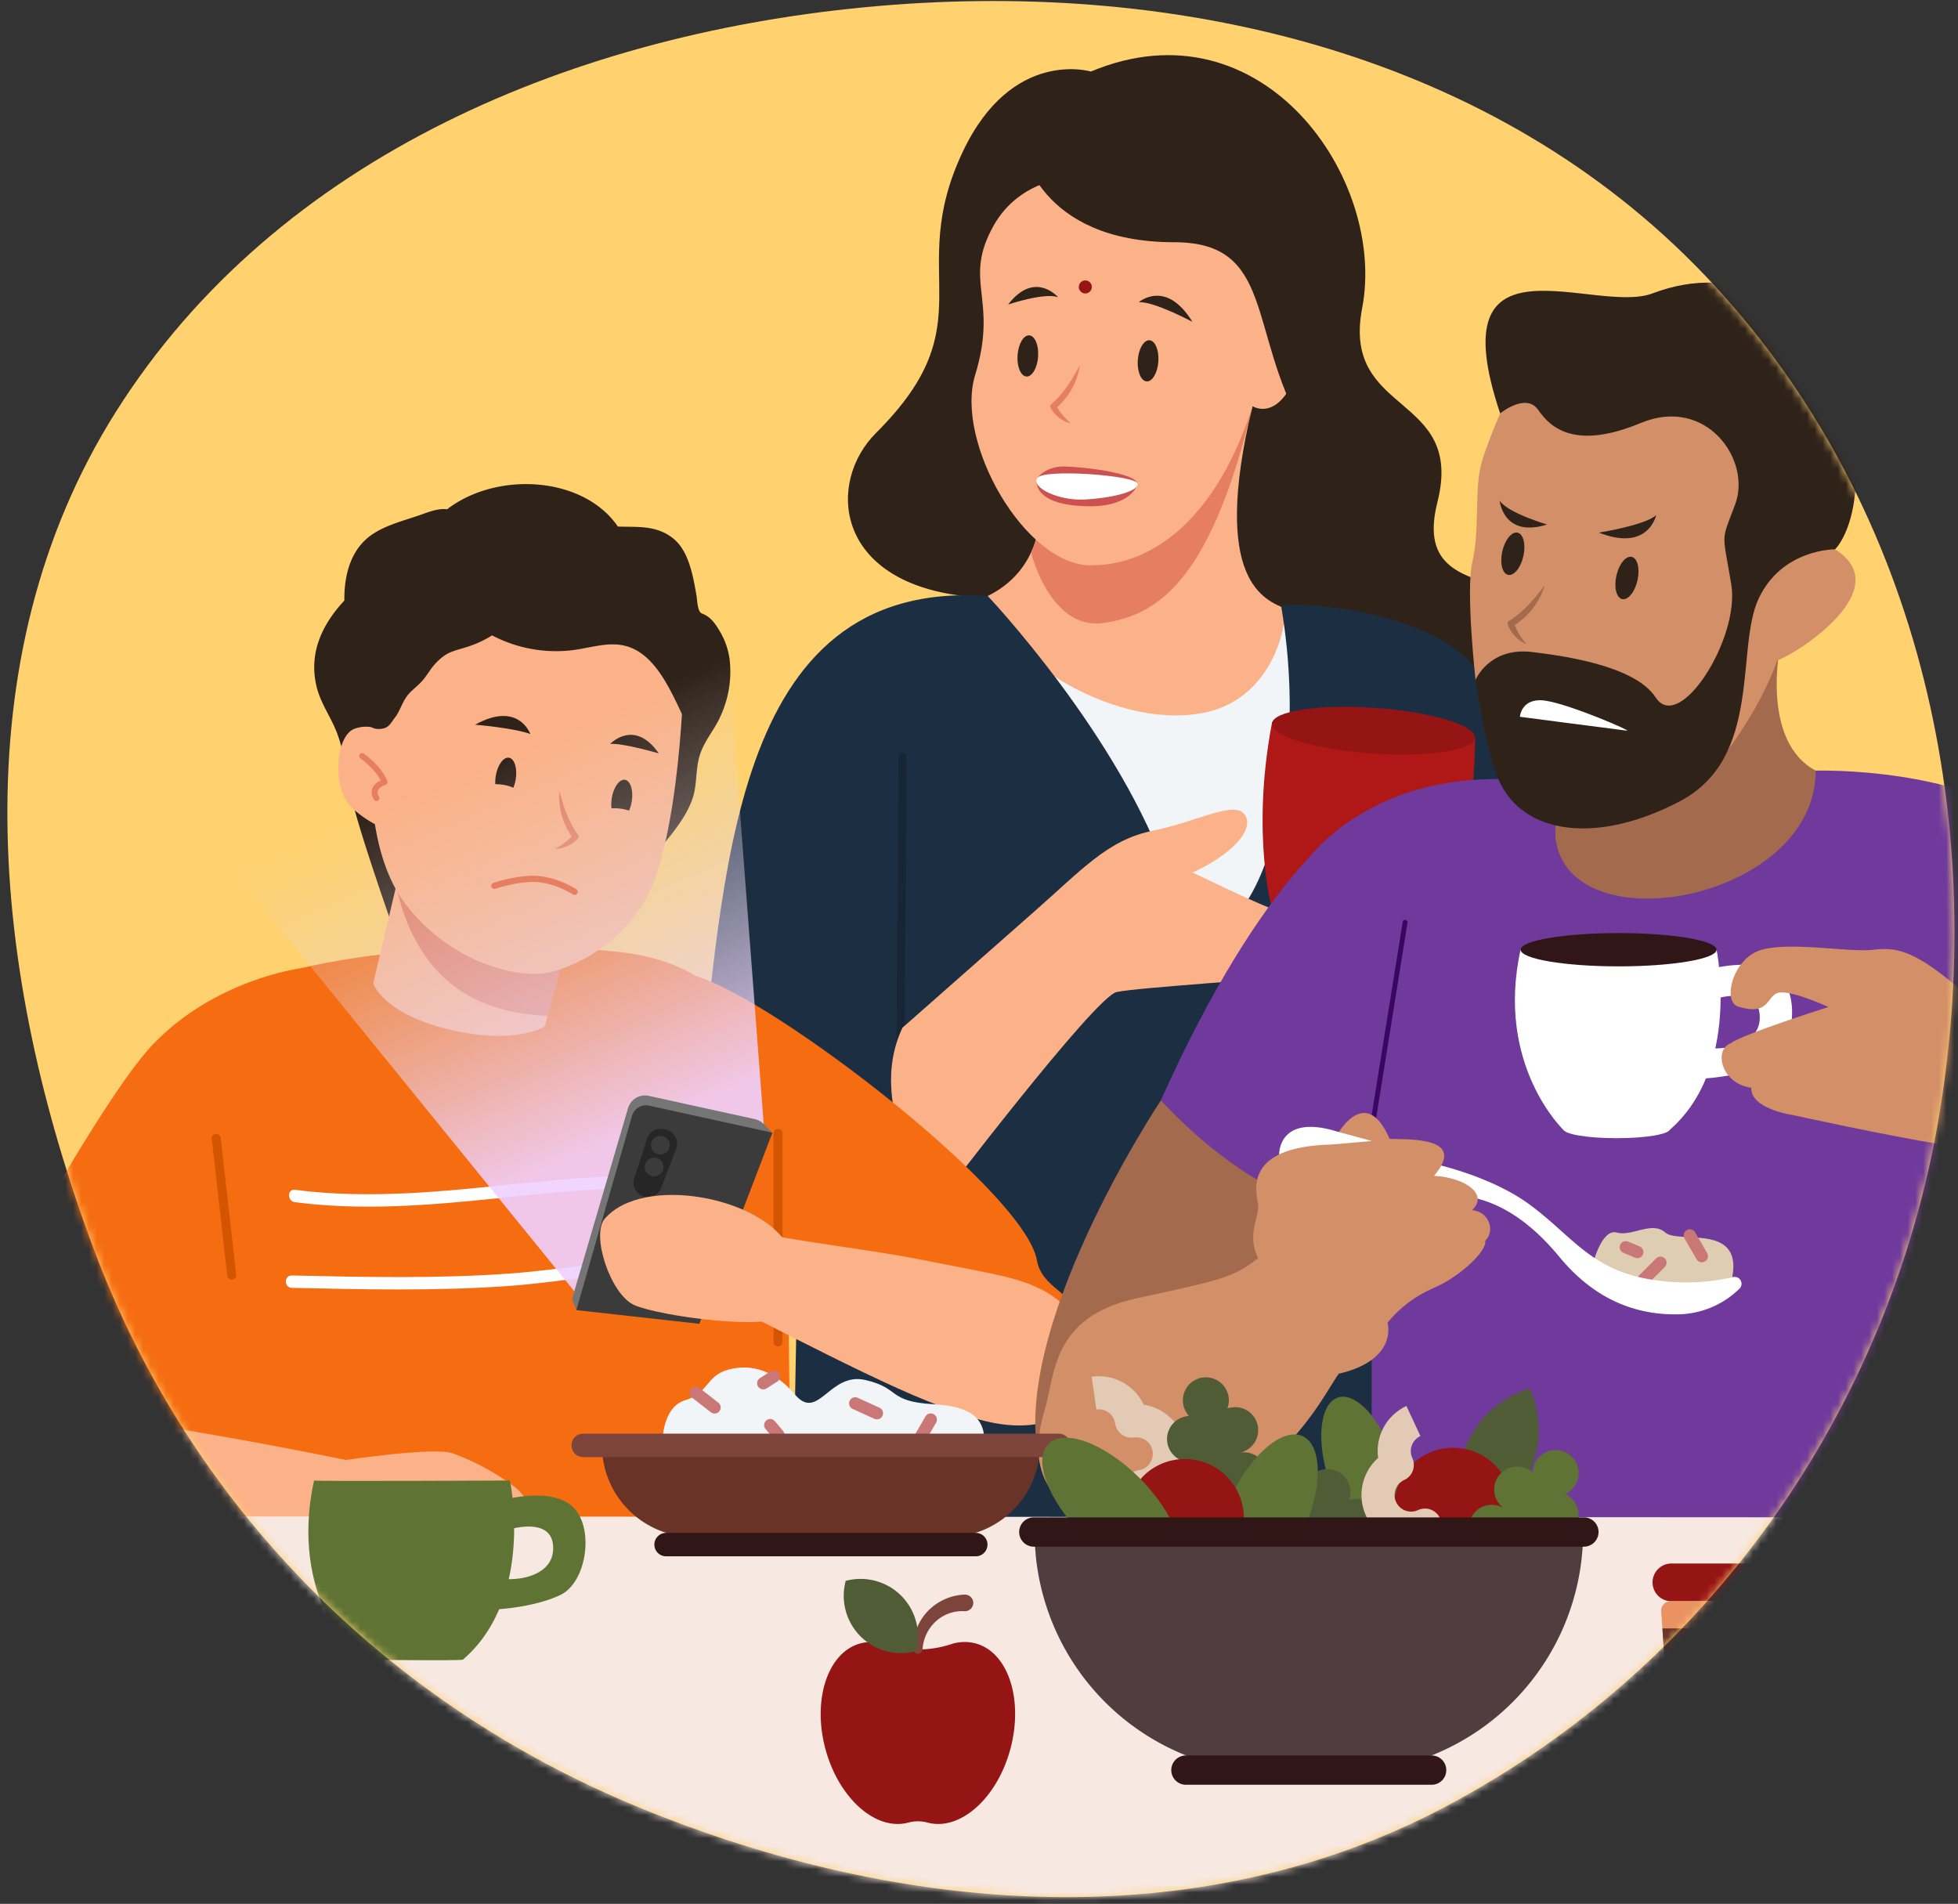 <svg xmlns="http://www.w3.org/2000/svg" xmlns:xlink="http://www.w3.org/1999/xlink" width="253" height="246" fill="none" xmlns:v="https://vecta.io/nano"><rect width="100%" height="100%" fill="#333333" stroke="none"/><style><![CDATA[.B{fill:#fcb288}.C{fill:#fff}.D{fill:#2f2219}.E{fill:#e67e61}.F{fill:#951414}.G{fill:#5f7334}.H{fill:#f66d11}.I{fill:#a36a4d}.J{fill:#d38f68}.K{fill:#301617}.L{fill:#ca7877}]]></style><path d="M220.3 35.578c27.337 28.643 36.816 69.68 30.24 108.693-6.375 37.823-29.662 71.04-63.574 89.071-32.301 17.174-70.514 14.124-104.354.215-32.714-13.447-58.059-38.995-70.461-72.071-13.341-35.58-17.453-76.148 2.833-108.292C35.866 20.105 74.546 4.117 113.579.768c39.23-3.366 79.562 6.353 106.721 34.81z" fill="#ffd16f"/><mask id="A" maskUnits="userSpaceOnUse" x="0" y="0" width="253" height="246" mask-type="alpha"><path d="M220.3 35.578c27.337 28.643 36.816 69.68 30.24 108.693-6.375 37.823-29.662 71.04-63.574 89.071-32.301 17.174-70.514 14.124-104.354.215-32.714-13.447-58.059-38.995-70.461-72.071-13.341-35.58-17.453-76.148 2.833-108.292C35.866 20.105 74.546 4.117 113.579.768c39.23-3.366 79.562 6.353 106.721 34.81z" fill="#fd6f00"/></mask><g mask="url(#A)"><g clip-path="url(#C)"><path d="M140.958 9.245s-10.197-3.088-16.554 10.36c-7.593 16.019 3.229 21.967-11.209 36.336-6.328 6.303-5.46 19.11 11.31 21.07 17.953 2.097 41.627 67.039 41.627 67.039 1.934 5.221 51.653-19.888 45.339-52.619-4.288-22.231-30.012-9.557-25.738-26.548 3.573-14.138-12.42-11.075-9.726-25.058 3.211-16.666-12.877-39.858-35.049-30.58z" class="D"/><path d="M122.828 89.287l4.806-12.276 30.681 6.136 7.806-4.296 9.037 9.033-5.16 63.137-17.255 8.237-29.915-69.971z" fill="#f1f5f7"/><path d="M134.363 66.315s.329 7.232-6.744 10.696c.658 7.073 15.946 17.403 27.843 15.104 7.676-1.483 10.486-8.852 10.645-13.458-2.632-1.154-9.709-3.457-4.278-26.158-.962-3.457-27.466 13.816-27.466 13.816z" class="B"/><path d="M161.843 52.498c-.987-3.457-27.481 13.816-27.481 13.816a12.05 12.05 0 0 1-1.132 5.062s2.434 10.07 9.333 9.116 13.856-5.294 19.28-27.994z" class="E"/><path d="M138.656 22.884s-6.835.127-10.27 6.274c-4.068 7.272.673 9.315-2.386 19.305-2.643 8.642 6.429 24.588 14.959 24.588s16.452-6.747 20.896-20.564c0 0 3.638 2.372 6.086-5.395 2.14-6.769-5.594-32.93-29.285-24.209z" class="B"/><path d="M134.001 61.798s1.085-1.598 3.616-1.522 9.04.799 9.402 2.245c0 0-.723 2.893-6.147 2.893s-7.232-1.808-6.871-3.616z" fill="#cd5151"/><path d="M140.053 64.547c-3.16.145-6.733-1.446-6.053-2.748s13.017-.362 13.017.723-3.804 1.884-6.964 2.025z" class="C"/><path d="M132.1 19.005s1.945 12.294 19.652 12.294c12.905 0 9.492 11.415 16.528 23.865s4.209-16.503 4.209-16.503l-8.779-21.059-31.61 1.403z" class="D"/><path d="M127.633 77.011s17.14 18.08 23.41 36.52 19.526-5.764 14.492-35.28c4.622-.593 21.45 1.396 25.858 9.217s14.236 36.488 18.441 47.115c0 0 11.025 20.05 3.207 29.875s-22.057-2.607-22.057-2.607l4.209 48.117-93.03 1.204.803-43.106s-16.442 1.808-12.833-25.864 3.732-67.567 37.5-65.191z" fill="#1c2f42"/><path d="M116.282 145.261c-.069 0-.137-.013-.2-.04a.52.52 0 0 1-.17-.115c-.049-.049-.087-.107-.113-.171s-.038-.133-.037-.202l.361-46.949a.53.53 0 0 1 .04-.2c.027-.063.065-.121.114-.169a.53.53 0 0 1 .17-.113c.064-.026.132-.039.201-.039a.52.52 0 0 1 .199.041c.064.027.121.066.169.115a.53.53 0 0 1 .149.372l-.362 46.948a.53.53 0 0 1-.521.521z" fill="#172636"/><path d="M187.071 154.099c-.139 0-.272-.055-.371-.154s-.153-.231-.153-.37V116.11c0-.139.055-.272.153-.37s.232-.154.371-.154a.52.52 0 0 1 .371.154c.098.098.153.231.153.37v37.465c0 .069-.013.137-.039.2a.52.52 0 0 1-.114.17c-.049.049-.107.088-.17.114s-.132.04-.201.04z" fill="#d45500"/><path d="M206.431 136.605c2.105 5.786 6.216 17.241 0 24.661-7.083 8.45-15.837-9.572-15.638-17.216s-1.204-19.79-4.01-21.84c-1.808.76-4.665-.043-3.533-2.046s0-12.432 0-12.432 6.147-7.261 10.15-6.816a6.42 6.42 0 0 1 3.135 1.143c.926.651 1.663 1.535 2.137 2.563 0 0 3.348 1.045 2.947 3.913 2.809 2.003.264 4.661.264 4.661s1.139 4.162-1.667 7.77c.202 3.609 4.01 9.557 6.215 15.639z" class="B"/><path d="M164.375 117.44s-2.773-9.611 0-24.143c-.036-.203 26.223 2.036 26.223 2.036s.206 19.504-7.413 26.877c-2.806.159-14.894 0-14.894 0l-3.916-4.77z" fill="#b01818"/><path d="M116.609 132.794l16.633-14.659c6.621-5.793 9.832-9.601 15.744-10.805s10.728-4.082 11.932-1.941-2.411 5.351-6.819 7.354c2.209 1.002 11.119 5.511 14.181 5.963s9.08 2.459 9.08 2.459 4.61-1.316 5.814 1.045-12.63 3.164-15.837 3.768-20.249 1.602-23.059 2.205-23.258 27.481-23.258 27.481-9.437-12.243-4.411-22.87z" class="B"/><path d="M190.587 95.333c-.116 1.627-6.079 2.531-13.321 2.025s-13.018-2.238-12.909-3.865 6.078-2.531 13.321-2.025 13.021 2.238 12.909 3.865z" class="F"/><path d="M154.076 41.582s-5.062-2.694-6.931-2.531c0 0 3.489-3.066 6.931 2.531zm-23.814-2.231s4.7-1.594 6.458-.947c0 0-3.02-3.536-6.458.947z" class="D"/><use xlink:href="#D" class="D"/><path d="M134.137 46.084c.102-1.468-.41-2.7-1.143-2.751s-1.41 1.098-1.512 2.566.409 2.7 1.142 2.751 1.411-1.098 1.513-2.566z" class="D"/><path d="M139.523 47.201c-.322 2.205-1.452 4.212-3.172 5.63l.109-.477c.106.214.227.421.361.618a7.95 7.95 0 0 0 .962 1.186l.579.557c-.271-.061-.533-.154-.781-.278-.775-.382-1.415-.989-1.837-1.743-.041-.08-.053-.172-.033-.26a.38.38 0 0 1 .141-.221c1.591-1.378 2.676-3.153 3.674-5.012h-.003z" class="E"/><path d="M102.218 197.034l-88.409 2.495c.362 0 1.746-9.268 1.858-9.857l4.281-22.495 4.603-23.796c.817-4.155 2.77-15.581 14.102-18.228 9.799-2.282 19.953-2.838 30.012-2.621 5.648.119 12.269-.073 17.628 1.865 9.04 3.255 14.489 12.114 16.474 21.02 1.146 5.138-.965 12.171-.965 17.436l.416 34.181z" class="H"/><path d="M40.898 88.691c.514 2.17 1.877 3.978 2.651 6.031.937 2.488 1.266 5.258 1.775 7.858.796 4.078 5.268 16.745 5.268 16.745s-1.204.705 1.313 1.269c2.929.654 7.185-1.515 9.788-2.531 7.955-3.142 15.216-7.709 22.929-11.332.253 0 .383.101.311-.134a.78.78 0 0 0 .206.34c-.687.994-1.446 1.956-2.249 2.986-.665.843.6 1.931 1.265 1.085 1.837-2.328 4.26-4.838 5.279-7.676.759-2.108.311-4.115 1.19-6.314.629-1.58 1.808-2.932 2.481-4.495 1.051-2.277 1.457-4.798 1.175-7.29a9.43 9.43 0 0 0-1.132-3.421c-.604-1.052-1.258-2.115-2.433-2.531-.622-.224-.611-1.783-.723-2.35-.166-.944-.329-1.895-.564-2.828-.434-1.707-1.106-3.518-2.556-4.621-2.169-1.656-4.585-1.352-7.037-1.446-4.386-6.429-15.321-7.163-21.8-2.43l-.253.199c-1.273-.159-2.506.409-3.873.868-1.927.647-3.996 1.186-5.713 2.314-2.867 1.877-3.739 5.29-3.699 8.606-2.795 3.008-4.65 6.697-3.598 11.097z" class="D"/><path d="M48.229 127.048s1.157 4.017 10.255 6.078c8.284 1.877 11.907-.499 11.907-.499l1.363-5.163.752-2.821-20.285-14.55-1.7 7.232-2.292 9.723z" class="B"/><path d="M51.197 114.381c.145.506 1.609 10.515 10.125 14.677 3.869 1.895 7.279 2.05 9.437 2.216l1.685-6.277s-9.423-1.587-11.509-2.697c-2.007-1.078-9.253-7.594-9.738-7.919z" class="E"/><path d="M88.441 83.408s-21.695-5.279-27.658-5.218-10.888 5.832-12.225 13.983-.676 18.571 3.692 24.436c5.923 7.955 14.854 9.861 18.644 9.058s11.307-4.585 13.954-12.714c3.612-11.086 3.594-29.545 3.594-29.545z" class="B"/><path d="M50.296 95.011s-2.021-1.768-4.495-.843-2.925 7.645-.405 10.125a13.63 13.63 0 0 0 5.749 3.272l-.85-12.554z" class="B"/><path d="M72.584 154.301c2.227-4.795 15.961-28.45 15.961-28.45 8.168.672 43.832 27.748 45.437 36.994.64 3.677 4.958 4.187 4.426 6.838-.51 2.531-8.472-7.033-12.066 11.26-1.544-.073-1.291-12.504-2.915-12.2-2.813.527-5.579 1.363-8.439 1.63-2.936.275-5.673-.322-8.534-.871-2.787-.539-5.608 4.01-8.435 3.757-5.554-2.17-10.164-5.146-12.272-6.87-4.006-3.295-15.386-7.29-13.162-12.088z" class="H"/><path d="M49.421 94.15c.871-.141 1.153-.85 1.62-1.446.694-.893.947-2.133 1.83-3.102.485-.528 1.128-1.012 1.624-1.558.701-.767 1.041-1.529 1.808-2.35 1.342-1.407 2.057-1.497 3.822-2.032a14.15 14.15 0 0 0 3.46-1.566 17.74 17.74 0 0 0 10.294 1.924c3.356-.412 6.212-1.786 9.289.636 2.278 1.808 3.714 5.008 4.91 7.528.438.922 1.945.387 1.504-.546l-.416-.871a.91.91 0 0 0 .072-.362c-.029-2.965 1.114-6.928-1.732-8.606-3.732-2.206-7.836-3.204-12.117-3.403-8.237-.362-16.745-4.187-23.142 2.922-1.179 1.349-8.176 13.701-2.828 12.833z" class="D"/><path d="M38.668 125.146s-10.949 1.446-18.94 9.838-27.777 46.161-28.175 46.96 32.97 7.793 36.969 6.596 13.491-46.063 13.14-47.007-2.994-16.387-2.994-16.387z" class="H"/><path d="M100.535 173.975a.58.58 0 0 0 .412-.17c.109-.11.17-.258.17-.412v-26.96a.58.58 0 1 0-1.164 0v26.96a.58.58 0 0 0 .582.582zm-70.596-8.645h.065a.58.58 0 0 0 .496-.42c.021-.074.027-.151.018-.228l-2.003-17.667a.58.58 0 0 0-.069-.216.59.59 0 0 0-.146-.174.57.57 0 0 0-.202-.104c-.074-.021-.15-.028-.226-.019s-.15.032-.217.069a.58.58 0 0 0-.174.147.59.59 0 0 0-.104.204.58.58 0 0 0-.018.227l2.003 17.667a.58.58 0 0 0 .578.514z" fill="#d45500"/><path d="M44.688 197.265v-8.624s-39.826-8.248-47.271-6.255c-8.223 2.198-8.96 13.133-2.271 16.763 5.214 2.828 49.542-1.884 49.542-1.884z" class="B"/><path d="M44.688 188.641s11.495-1.707 13.798-.857c2.87 1.043 5.569 2.505 8.009 4.339 4.061 3.153 1.7 9.109-3.5 8.523-1.873-.21-21.905-3.421-21.905-3.421l3.598-8.584z" class="B"/><path d="M38.115 153.737c9.644 1.251 19.24.199 28.855-.785 4.701-.477 9.401-.929 14.102-1.016 3.862-.072 7.915-.238 11.499 1.374.937.42.123 1.808-.806 1.378-4.223-1.895-9.861-1.258-14.406-1.013-4.469.239-8.92.724-13.379 1.186-8.631.886-17.244 1.599-25.886.474-.998-.13-.998-1.732.022-1.598zm-.405 11.068c9.34.21 18.705.423 28.038-.242 4.223-.3 8.396-.933 12.598-1.414 4.672-.535 9.235-.188 13.892.326 1.009.112 1.023 1.714 0 1.602-4.415-.489-8.761-.865-13.198-.413s-8.834 1.179-13.292 1.497c-9.333.666-18.698.452-28.038.243-1.031-.022-1.034-1.62 0-1.599z" class="C"/><path d="M48.636 103.505a.37.37 0 0 0 .203-.051.36.36 0 0 0 .114-.096c.031-.04.053-.085.065-.134s.014-.099.006-.149-.027-.096-.054-.138c-.084-.113-.14-.243-.163-.381s-.015-.28.026-.414c.163-.409.756-.655.969-.724.051-.014.098-.039.14-.073s.075-.075.099-.122a.36.36 0 0 0 0-.307c-.77-1.971-2.947-3.475-3.037-3.537-.04-.03-.086-.052-.135-.063a.36.36 0 0 0-.286.053.36.36 0 0 0-.166.242.36.36 0 0 0 .053.286.36.36 0 0 0 .107.103c.018 0 1.808 1.255 2.607 2.842-.466.193-.845.551-1.063 1.006a1.61 1.61 0 0 0 .188 1.446.38.38 0 0 0 .136.149.39.39 0 0 0 .193.061z" class="E"/><path d="M61.383 93.641s4.943.401 7.138 1.2c0 0-1.504-4.314-7.138-1.2zm23.745 3.709s-4.643-1.363-6.288-1.226c0 0 3.128-3.33 6.288 1.226zm-18.488 3.344c.229-1.426-.164-2.675-.878-2.789s-1.478.948-1.707 2.373.164 2.674.878 2.789 1.478-.948 1.707-2.373zm14.992 2.855c.229-1.425-.164-2.674-.877-2.789s-1.478.948-1.707 2.374.164 2.674.878 2.789 1.478-.948 1.707-2.374z" class="D"/><path d="M64.018 105.345c1.999 0 3.62-.9 3.62-2.01s-1.621-2.011-3.62-2.011-3.62.9-3.62 2.011 1.621 2.01 3.62 2.01zm19.993 2.276c.309-1.066-.996-2.382-2.916-2.939s-3.727-.143-4.036.923.997 2.382 2.916 2.939 3.727.144 4.036-.923z" class="B"/><path d="M72.293 102.243c-.18 2.179.452 4.348 1.775 6.089v-.481a5.14 5.14 0 0 1-.481.51c-.363.345-.759.653-1.182.919l-.676.405a3.22 3.22 0 0 0 .806-.094 4.17 4.17 0 0 0 2.144-1.259.36.36 0 0 0 .091-.24c0-.089-.033-.174-.091-.241-1.211-1.67-1.855-3.615-2.394-5.608h.007z" class="E"/><path d="M99.325 159.548c5.37 1.052 13.578 2.021 19.29 3.138l8.798 1.725c4.892.995 10.005 2.351 12.175 7.402 2.1 4.896-.217 11.311-5.786 12.211-4.74.767-9.741-1.298-14.051-3.027-9.333-3.738-26.906-13.357-27.185-13.017l6.758-8.432z" class="B"/><path d="M92.25 60.63l6.5 85.5-23.5 22-54-66.5 71-41z" fill="url(#B)" fill-opacity=".9"/><path d="M99.805 146.36l-1.135-1.135a2.32 2.32 0 0 0-1.128-.619l-13.704-3.008a2.29 2.29 0 0 0-1.677.278c-.503.304-.869.79-1.024 1.356l-7.232 24.646.557 1.403 25.344-22.921z" fill="#757575"/><path d="M74.473 169.281l7.174-25.047a1.9 1.9 0 0 1 .848-1.136 1.91 1.91 0 0 1 1.398-.235l15.91 3.497-9.441 24.689-15.888-1.768z" fill="#3b3b3b"/><path d="M83.613 147.134l-1.663 5.12a1.85 1.85 0 0 0 .205 1.574 1.84 1.84 0 0 0 1.35.834 1.85 1.85 0 0 0 1.931-1.178l1.931-5.063a1.85 1.85 0 0 0 .115-.788c-.019-.267-.097-.528-.227-.763s-.31-.439-.526-.597-.465-.268-.729-.321l-.267-.051c-.443-.09-.903-.014-1.294.213a1.85 1.85 0 0 0-.825 1.02z" fill="#262626"/><path d="M84.524 151.991a1.21 1.21 0 0 0 1.208-1.208 1.21 1.21 0 0 0-1.208-1.208 1.21 1.21 0 0 0-1.208 1.208 1.21 1.21 0 0 0 1.208 1.208zm.807-2.814a1.21 1.21 0 0 0 1.208-1.208 1.21 1.21 0 0 0-1.208-1.207 1.21 1.21 0 0 0-1.208 1.207 1.21 1.21 0 0 0 1.208 1.208z" fill="#3b3b3b"/><path d="M101.917 161.113c2.17 4.072 1.219 6.198-.361 8.613s-16.547.301-19.62-1.106-5.583-9.062-3.797-11.141c4.943-5.745 20.311-2.838 23.778 3.634z" class="B"/><path d="M74.248 115.639a.41.41 0 0 1-.228-.072c-1.288-.802-2.726-1.33-4.227-1.551-2.394-.322-5.764.813-5.785.824a.41.41 0 0 1-.155.021.4.4 0 0 1-.151-.04.39.39 0 0 1-.125-.095c-.035-.04-.062-.086-.079-.135-.035-.101-.028-.211.019-.307s.13-.169.23-.203c.145-.051 3.58-1.208 6.147-.861 1.627.232 3.186.807 4.574 1.685.087.061.146.153.166.257s-.002.212-.061.3a.41.41 0 0 1-.141.128c-.057.031-.12.048-.184.049z" class="E"/><path d="M149.997 142.184s-20.3 30.439-15.49 47.513c10.93-2.253 33.74-21.941 33.74-21.941l4.747-14.887-18.314-12.844-4.683 2.159z" class="I"/><path d="M234.611 99.574s19.674-.618 29.621 8.208 23.601 36.955 23.601 36.955l-26.613 13.852.651 54.546-84.634-1.949v-48.381s-22.292-39.59-5.988-54.217c6.176-5.543 14.826-8.859 26.942-7.694 3.66-.47 36.42-1.32 36.42-1.32z" fill="#6f3a9c"/><path d="M177.266 146.216h-.05c-.041-.007-.08-.021-.116-.043s-.065-.05-.09-.084-.041-.071-.051-.112a.34.34 0 0 1-.004-.123l4.292-26.736a.32.32 0 0 1 .128-.204c.068-.048.152-.068.234-.056.041.007.08.021.115.043s.066.05.09.084.042.072.051.112a.3.3 0 0 1 .004.123l-4.292 26.736c-.013.073-.051.139-.108.187s-.128.073-.203.073z" fill="#380762"/><path d="M230.032 83.4s-2.596 12.355 4.578 16.174c0 16.875-32.131 22.708-33.628 8.598-.148-4.7 1.497-13.74 1.497-13.74l13.18-8.939 12.327-6.017 2.046 3.923z" class="I"/><path d="M174.272 106.202s-11.069 6.451-24.274 35.982c2.401 2.531 13.046 13.979 27.054 15.393 1.157-5.789-2.78-51.375-2.78-51.375z" fill="#6f3a9c"/><path d="M195.543 49.603s-2.921 6.23-4.028 9.915-.227 8.591-1.28 13.162c-.853 3.714.423 15.14.423 15.14l4.763 6.809 27.842 2.274s4.155-5.333 6.389-11.571c2.578-.889 15.621-9.275 7.442-14.355.054-6.368-3.978-23.142-3.978-23.142l-17.804-5.514-16.879 1.417-2.89 5.865z" class="J"/><path d="M193.841 53.417s3.341-2.744 4.925-.441 4.758 5.2 13.241 1.678 14.345 4.798 12.2 10.519c-1.887 5.033-1.652 3.359-.502 10.341s-6.715 19.316-9.763 14.612c-2.726-4.194-12.254-5.424-15.935-5.872-5.54-.698-7.337 3.565-7.337 3.565s1.179 8.678 2.918 12.804c3.077 7.297 12.826 8.523 23.503 2.893s7.127-19.711 10.147-26.165 9.875-6.371 9.875-6.371 2.144-1.996 2.639-7.705.64-7.673-2.726-15.726-12.547-13.802-23.485-9.644c-7.536 2.864-27.832-8.722-19.7 15.512z" class="D"/><path d="M230.061 126.256c-2.657-2.803-9.014-1.056-9.014-1.056l-.21 3.854c.378-.052.758-.081 1.139-.086 0 0 4.947-1.425 5.374 1.934s-2.922 4.487-5.287 4.549a2.39 2.39 0 0 1-1.558-.362l-.235 4.256s4.736-.246 8.067-1.851 4.379-8.44 1.724-11.238z" class="C"/><path d="M287.832 144.737l11.632 19.92c3.754 6.743 7.756 23.941 1.013 27.314s-19.389 4.047-31.697-16.861c-7.529-13.83-10.956-26.139-17.87-27.231s-19.389-3.829-19.389-3.829-5.395-.803-5.225-3.5c-3.876-.507-4.888-4.889-2.697-5.732 1.519-1.182 12.656-4.7 12.656-4.7s-4.047-1.895-6.071-1.895-1.179 3.113-5.395 1.895c-2.358-.362-1.009-6.343 2.867-7.406s11.296.391 14.5 0 5.901.192 13.653 7.406l18.21 16.821 13.813-2.202z" class="J"/><path d="M221.803 122.713s3.193 15.349-6.147 23.359l-13.513.058s-8.971-8.382-5.666-23.417c.21.123 25.326 0 25.326 0z" class="C"/><path d="M221.802 122.712c0 1.19-5.667 2.152-12.656 2.152s-12.656-.962-12.656-2.152 5.666-2.148 12.656-2.148 12.656.962 12.656 2.148z" class="K"/><path d="M208.89 147.066c3.791 0 6.863-.521 6.863-1.164s-3.072-1.165-6.863-1.165-6.863.522-6.863 1.165 3.073 1.164 6.863 1.164z" class="C"/><path d="M205.77 163.471s1.157-4.766 3.138-4.213 4.542-1.544 6.274 0 10.486-1.424 8.504 6.419c-3.384 1.815-8.504 7.065-17.916-2.206z" fill="#dfcdb2"/><path d="M211.826 164.765l2.17-2.169c.147-.148.348-.231.556-.231s.41.083.557.231.231.348.231.556-.083.409-.231.557l-2.169 2.17a.79.79 0 0 1-1.114 0 .79.79 0 0 1 0-1.114z" class="L"/><path d="M165.285 149.17s-.152-5.424 7.709-2.893c1.255.959 1.013 3.837 1.013 3.837l-8.722-.944zm18.807.936s8.045 1.483 13.567 5.544 7.911 8.475 15.841 9.705c3.461.567 7 .451 10.417-.34a.89.89 0 0 1 1.003.436c.094.174.128.375.096.57a.89.89 0 0 1-.274.509c-2.168 2.12-5.082 3.304-8.114 3.298-7.232.072-12.009-3.638-15.129-7.417s-7.615-7.741-13.593-7.98-6.219-4.202-3.814-4.325z" class="C"/><path d="M134.991 182.162c1.352-4.469.842-12.005 11.885-14.406s12.526-2.694 15.686-5.189c-1.519-3.095.203-5.337 0-6.917s-2.119-7.478 9.524-7.77c1.201-2.575 4.618-7.315 7.471-.724 2.614.091 10.056-.271 5.735 4.773 4.082.239 7.083 2.398 4.921 4.441 2.043.119 3.124 2.553 1.681 3.977.362 1.063-3.001 4.545-6.722 6.107-2.288.988-4.306 2.511-5.883 4.441 0 0 1.447 4.802-6.295 6.602-2.108 2.763-8.881 18.181-28.638 18.369-8.91.083-11.723-5.901-9.365-13.704z" class="J"/><path d="M172.995 146.271l4.271 1.157-5.175.452-1.952-.742 2.856-.867z" class="C"/><path d="M211.24 162.494l-1.493-.622a.79.79 0 0 1-.25-.179c-.07-.076-.125-.165-.161-.262a.79.79 0 0 1-.048-.304c.004-.104.029-.206.072-.3s.104-.179.179-.25.165-.126.263-.162a.79.79 0 0 1 .304-.048c.104.004.205.029.299.073l1.494.622a.79.79 0 0 1 .409.443.78.78 0 0 1-.023.602.79.79 0 0 1-.442.409c-.196.072-.413.065-.603-.022zm7.8-3.261l1.547 2.676c.053.09.087.19.101.293a.79.79 0 0 1-.02.31c-.027.101-.073.195-.137.278s-.142.152-.233.204a.81.81 0 0 1-.293.101c-.103.014-.208.007-.309-.02s-.196-.074-.278-.137a.8.8 0 0 1-.205-.233l-1.544-2.676c-.053-.09-.087-.19-.101-.293a.79.79 0 0 1 .157-.588c.063-.083.143-.152.234-.204a.8.8 0 0 1 .292-.1c.103-.014.208-.007.309.02a.79.79 0 0 1 .277.137c.082.063.151.142.203.232z" class="L"/><path d="M206.605 68.821s5.934-.94 7.395-2.256c0 0-.994 4.777-7.395 2.256zm-6.708-1.052s-5.015-1.465-6.122-3.066c0-.011.47 4.856 6.122 3.066zm11.687 7.219c.34-1.506.005-2.864-.746-3.034s-1.637.914-1.977 2.42-.005 2.864.747 3.034 1.636-.914 1.976-2.419zm-14.744-3.129c.34-1.506.005-2.864-.747-3.034s-1.636.914-1.976 2.419-.005 2.864.747 3.034 1.636-.914 1.976-2.42z" class="D"/><path d="M199.616 75.611c-.686 2.233-2.175 4.132-4.18 5.33l.188-.477c.073.239.163.472.271.698a8.39 8.39 0 0 0 .806 1.381l.514.669c-.272-.104-.53-.243-.767-.412-.741-.519-1.307-1.25-1.623-2.097a.4.4 0 0 1 .188-.481c1.866-1.175 3.254-2.842 4.603-4.61z" class="I"/><path d="M196.391 92.618s.166-2.603 3.42-2.065 11.079 3.931 10.421 3.858-13.841-1.794-13.841-1.794z" class="C"/><path d="M177.393 332.092c192.438-3.847 235.269-108.452 251.197-135.875.061-.105-574.854-.362-574.854-.362 7.214 16.728 72.058 141.27 323.657 136.237z" fill="#f7e8e1"/><path d="M85.607 186.186s0-4.4 2.925-5.261 2.745-3.059 5.305-3.869 5.854-.463 8.87 3.12 4.459-2.932 9.091-1.869 2.798 2.781 8.833 3.135 7.771 2.607 5.764 8.881-41.793 9.025-40.787-4.137z" fill="#f1f5f7"/><path d="M110.826 180.61l2.813 1.28c.19.088.338.246.411.442a.79.79 0 0 1-.02.603c-.088.19-.247.338-.442.411a.79.79 0 0 1-.603-.02l-2.813-1.28c-.19-.088-.338-.247-.411-.442a.79.79 0 0 1 1.065-.994zm-18.976 1.87l-2.441-1.899a.78.78 0 0 1-.201-.232.79.79 0 0 1-.097-.292c-.013-.103-.005-.207.022-.307a.78.78 0 0 1 .371-.476c.09-.051.189-.084.292-.097s.207-.005.307.022a.81.81 0 0 1 .275.138l2.437 1.899a.78.78 0 0 1 .201.233c.051.09.084.189.097.292a.79.79 0 0 1-.022.306.78.78 0 0 1-.37.476.79.79 0 0 1-.597.075.8.8 0 0 1-.274-.138zm26.184 3.225l1.544-2.676c.051-.091.121-.17.203-.234s.178-.111.279-.138.206-.033.309-.019a.78.78 0 0 1 .293.102.79.79 0 0 1 .235.203.81.81 0 0 1 .137.279c.027.101.033.206.019.309a.79.79 0 0 1-.101.294l-1.548 2.675c-.051.091-.12.171-.203.235a.77.77 0 0 1-.278.138c-.101.027-.207.034-.311.019a.79.79 0 0 1-.293-.102.8.8 0 0 1-.233-.205c-.063-.083-.11-.177-.136-.278a.79.79 0 0 1-.019-.31c.015-.103.05-.202.103-.292zm-19.808-7.659l1.37-.867a.79.79 0 0 1 .292-.105c.103-.015.208-.009.309.018s.196.072.279.135a.79.79 0 0 1 .204.234.78.78 0 0 1 .103.292.79.79 0 0 1-.019.31c-.026.101-.073.195-.136.278a.8.8 0 0 1-.233.204l-1.367.868a.78.78 0 0 1-.292.102c-.103.014-.208.008-.309-.018a.78.78 0 0 1-.278-.135.79.79 0 0 1-.206-.231.78.78 0 0 1-.104-.292.79.79 0 0 1 .017-.31.78.78 0 0 1 .136-.278.79.79 0 0 1 .233-.205zm1.916 5.609l1.045 1.237c.065.081.112.174.14.274s.036.204.024.307-.045.202-.096.292-.12.169-.201.233a.79.79 0 0 1-.581.162c-.208-.025-.397-.131-.526-.296l-1.041-1.236c-.064-.082-.112-.175-.14-.275s-.036-.204-.024-.307.045-.202.096-.292a.79.79 0 0 1 .201-.233c.081-.064.174-.111.273-.139a.81.81 0 0 1 .306-.023.79.79 0 0 1 .291.096c.09.051.169.119.232.2z" class="L"/><path d="M122.525 198.596H89.62a11.84 11.84 0 0 1-11.838-11.838h56.582a11.84 11.84 0 0 1-11.838 11.838z" fill="#693327"/><path d="M136.793 188.269H75.355a1.51 1.51 0 0 1-1.511-1.511 1.51 1.51 0 0 1 1.511-1.512h61.438a1.51 1.51 0 0 1 1.069.443c.283.283.443.668.443 1.069s-.16.785-.443 1.068a1.51 1.51 0 0 1-1.069.443z" fill="#7c443b"/><path d="M126.085 201.091H86.064a1.51 1.51 0 0 1-1.511-1.511c0-.402.159-.786.442-1.07a1.51 1.51 0 0 1 1.069-.446h40.021a1.51 1.51 0 0 1 1.069.446c.283.284.443.668.443 1.07s-.16.785-.443 1.068a1.51 1.51 0 0 1-1.069.443z" class="K"/><path d="M178.931 199.084c2.321-.759 2.848-5.518 1.176-10.63s-4.909-8.64-7.23-7.88-2.848 5.518-1.176 10.629 4.908 8.64 7.23 7.881z" class="G"/><path d="M144.125 199.052l-.611-4.238a2.15 2.15 0 0 0 .786-.278c.241-.144.452-.334.619-.559a2.13 2.13 0 0 0 .359-.753c.069-.272.084-.555.043-.833-.08-.56.065-1.13.404-1.585a2.14 2.14 0 0 1 1.404-.837 2.15 2.15 0 0 0 .787-.279 2.13 2.13 0 0 0 .619-.558c.168-.225.29-.481.359-.753s.084-.555.043-.833-.135-.545-.278-.786-.333-.452-.558-.62-.481-.29-.753-.359-.556-.083-.833-.043a2.14 2.14 0 0 1-2.423-1.808c-.04-.278-.135-.545-.278-.786a2.15 2.15 0 0 0-.559-.62 2.12 2.12 0 0 0-.753-.358c-.272-.069-.555-.084-.833-.044l-.614-4.234c1.361-.198 2.749.047 3.961.698a6.42 6.42 0 0 1 2.768 2.918c.833.127 1.633.417 2.354.854a6.39 6.39 0 0 1 1.849 1.69 6.41 6.41 0 0 1 1.17 4.771 6.41 6.41 0 0 1-3.616 4.838 6.42 6.42 0 0 1-5.416 5.395z" fill="#e3cab5"/><path d="M189.606 186.428c-.762 1.679-1.157 3.502-1.157 5.346s.395 3.667 1.157 5.346c1.768-.528 3.402-1.428 4.792-2.64a12.96 12.96 0 0 0 3.272-4.385c.766-1.678 1.158-3.502 1.158-5.347a12.92 12.92 0 0 0-1.158-5.346 12.94 12.94 0 0 0-4.793 2.64c-1.39 1.212-2.506 2.708-3.271 4.386zm-29.432 1.281a2.98 2.98 0 0 0 2.343-3.49c-.152-.772-.605-1.453-1.258-1.892s-1.455-.602-2.228-.451c-.144.019-.286.047-.427.084a2.97 2.97 0 1 0-5.579-2.047c-.187.511-.23 1.063-.124 1.597a2.97 2.97 0 0 0 .721 1.429c-.143.019-.284.047-.423.084a2.97 2.97 0 0 0-2.347 3.485c.152.774.605 1.456 1.259 1.896s1.456.602 2.23.451a2.99 2.99 0 0 0-1.073.439c-.325.216-.604.494-.822.818a2.95 2.95 0 0 0-.446 1.07c-.077.382-.078.776-.002 1.159a2.99 2.99 0 0 0 .439 1.073c.216.325.494.604.818.822a2.95 2.95 0 0 0 1.07.446c.382.077.776.078 1.159.002l1.746 1.175 1.143 5.829 2.914-.571-1.142-5.833 1.171-1.743a2.97 2.97 0 0 0 1.073-.44c.326-.216.605-.494.823-.818a2.98 2.98 0 0 0 .446-1.071 2.96 2.96 0 0 0 .001-1.16c-.074-.383-.224-.747-.44-1.072s-.493-.604-.817-.822a2.96 2.96 0 0 0-1.069-.446c-.383-.077-.777-.078-1.159-.003zm15.699 11.856c.773-.152 1.453-.605 1.893-1.259a2.97 2.97 0 0 0 .01-3.3 2.98 2.98 0 0 0-.818-.823 2.99 2.99 0 0 0-1.071-.446 2.98 2.98 0 0 0-1.16-.001 3.55 3.55 0 0 0-.423.083 2.98 2.98 0 0 0-.091-2.274 2.97 2.97 0 0 0-.684-.937c-.287-.264-.623-.47-.99-.604a2.98 2.98 0 0 0-2.274.094 2.97 2.97 0 0 0-.937.684 2.99 2.99 0 0 0-.604.99 2.98 2.98 0 0 0-.124 1.595c.105.533.354 1.027.721 1.428l-.427.083a2.98 2.98 0 0 0-1.893 1.261c-.439.654-.601 1.455-.45 2.229s.605 1.454 1.26 1.894a2.97 2.97 0 0 0 2.23.449 2.96 2.96 0 0 0-1.073.44c-.326.216-.605.494-.823.818a2.99 2.99 0 0 0-.446 1.071 2.98 2.98 0 0 0-.002 1.16c.153.773.605 1.454 1.259 1.893a2.97 2.97 0 0 0 2.227.45l1.747 1.172 1.142 5.832 2.915-.571-1.143-5.832 1.172-1.743a2.98 2.98 0 0 0 1.073-.441c.325-.216.604-.494.822-.818s.369-.688.446-1.071a2.98 2.98 0 0 0-1.255-3.055c-.654-.44-1.456-.602-2.229-.451z" fill="#505c36"/><path d="M195.192 196.448a7.63 7.63 0 0 0-5.673-9.178c-4.101-.968-8.211 1.572-9.179 5.673a7.63 7.63 0 0 0 5.673 9.178c4.101.968 8.211-1.572 9.179-5.673z" class="F"/><path d="M199.362 198.216c.325.215.689.365 1.072.439a2.97 2.97 0 0 0 1.158-.004c.382-.078.745-.23 1.069-.448s.6-.497.816-.822a2.97 2.97 0 0 0 .44-1.073 2.96 2.96 0 0 0-.004-1.16c-.078-.382-.23-.746-.448-1.069s-.498-.601-.824-.817a3.75 3.75 0 0 0-.361-.238 2.97 2.97 0 0 0 1.421-3.956 2.98 2.98 0 0 0-3.956-1.421 2.98 2.98 0 0 0-1.703 2.571 3.77 3.77 0 0 0-.362-.239 2.97 2.97 0 0 0-2.232-.435c-.772.157-1.451.614-1.886 1.27s-.592 1.46-.435 2.233a2.97 2.97 0 0 0 1.27 1.886 2.97 2.97 0 0 0-1.073-.44 2.96 2.96 0 0 0-1.16.005c-.383.078-.746.23-1.07.449s-.6.499-.815.825-.365.689-.44 1.072a2.97 2.97 0 0 0 .005 1.158c.077.382.229.745.447 1.069s.498.6.823.816l.419 2.061-3.283 4.954 2.477 1.641 3.283-4.954 2.061-.419c.325.216.689.365 1.072.44s.777.074 1.159-.004.745-.23 1.069-.448a2.97 2.97 0 0 0 .815-.823c.436-.656.594-1.458.44-2.23s-.609-1.452-1.264-1.889z" class="G"/><path d="M181.73 181.67l1.808 3.887c-.514.238-.914.671-1.11 1.203a2.14 2.14 0 0 0 .062 1.636c.237.515.259 1.104.063 1.636s-.597.964-1.112 1.202a2.14 2.14 0 0 0-1.049 2.835c.118.255.284.485.49.676s.448.34.712.437a2.15 2.15 0 0 0 .825.131c.281-.011.557-.078.812-.196.515-.236 1.104-.258 1.636-.061a2.14 2.14 0 0 1 1.202 1.11c.118.256.284.485.49.676s.448.34.712.437a2.13 2.13 0 0 0 1.637-.064l1.786 3.887c-1.251.575-2.653.733-4 .45a6.42 6.42 0 0 1-3.481-2.023 6.43 6.43 0 0 1-2.501-.149 6.41 6.41 0 0 1-2.253-1.096c-.672-.51-1.237-1.147-1.662-1.875a6.43 6.43 0 0 1-.816-2.369 6.41 6.41 0 0 1 .339-3.093c.365-.988.968-1.87 1.755-2.57a6.41 6.41 0 0 1 3.655-6.707z" fill="#e3cab5"/><path d="M168.293 198.146c2.628-5.753 2.641-11.384.029-12.577s-6.86 2.503-9.488 8.256-2.64 11.383-.028 12.577 6.86-2.504 9.487-8.256z" class="G"/><path d="M158.577 201.455a7.63 7.63 0 0 0-10.789-10.789 7.63 7.63 0 0 0 10.789 10.789z" class="F"/><path d="M151.672 202.759c2.031-2.03.052-7.302-4.42-11.774s-9.744-6.451-11.774-4.421-.052 7.303 4.42 11.775 9.744 6.451 11.774 4.42z" class="G"/><path d="M133.686 197.952h70.871a31.08 31.08 0 0 1-31.078 31.079h-8.715a31.08 31.08 0 0 1-31.078-31.079z" fill="#4f3d3f"/><path d="M204.657 199.847h-71.074a1.9 1.9 0 0 1-1.338-.556c-.354-.355-.554-.836-.554-1.338s.2-.983.554-1.338a1.89 1.89 0 0 1 1.338-.553h71.074a1.9 1.9 0 0 1 .725.142c.23.095.438.234.614.41s.316.384.411.614a1.88 1.88 0 0 1 .145.725c0 .502-.2.984-.555 1.339s-.838.555-1.34.555zm-19.672 30.764H153.24c-.248.001-.495-.048-.724-.143a1.89 1.89 0 0 1-.615-.41c-.176-.175-.316-.384-.411-.614a1.89 1.89 0 0 1-.144-.724c-.001-.249.048-.496.143-.726a1.89 1.89 0 0 1 1.026-1.026c.23-.095.476-.143.725-.143h31.745c.502 0 .984.2 1.339.555a1.89 1.89 0 0 1 .555 1.34c-.001.502-.201.983-.556 1.337s-.837.554-1.338.554z" class="K"/><path d="M74.151 194.839c-2.661-2.799-9.014-1.056-9.014-1.056l-.21 3.858a8.51 8.51 0 0 1 1.139-.086s4.947-1.447 5.373 1.934-2.925 4.487-5.286 4.545a2.39 2.39 0 0 1-1.559-.361l-.235 4.256s4.733-.246 8.067-1.852 4.386-8.436 1.725-11.238z" class="G"/><path d="M65.889 191.299s3.254 15.118-6.071 23.142c-.195.177-13.697 0-13.697 0s-8.845-8.096-5.54-23.142c.192.119 25.308 0 25.308 0z" class="G"/><path d="M237.583 202.021h-21.609a2.44 2.44 0 1 0 0 4.881h21.609a2.44 2.44 0 1 0 0-4.881z" class="F"/><path d="M236.457 226.991h-19.366a1.23 1.23 0 0 1-1.226-1.229l-1.222-17.635a1.23 1.23 0 0 1 1.229-1.226h21.808a1.23 1.23 0 0 1 .866.359c.23.23.359.542.359.867l-1.218 17.635c0 .161-.032.321-.094.47s-.152.285-.266.399-.25.205-.399.267-.309.093-.471.093z" fill="#ea9262"/><path d="M238.751 210.413h-14.898a.96.96 0 0 0-.363.071.95.95 0 0 0-.309.205c-.088.088-.158.193-.206.308s-.073.239-.073.363v9.998c0 .125.025.249.073.364s.118.22.206.308a.95.95 0 0 0 .309.205.96.96 0 0 0 .363.071h14.073l.825-11.893zm-23.127 11.889h3.156a.95.95 0 0 0 .67-.278c.178-.177.278-.418.278-.669v-9.998c0-.252-.1-.493-.278-.67a.95.95 0 0 0-.67-.278h-3.977l.821 11.893z" fill="#693327"/><path d="M126.047 212.343a5.61 5.61 0 0 0-3.215.123c-2.738.886-5.687.886-8.425 0a5.62 5.62 0 0 0-3.218-.123c-4.213 1.121-6.245 7.232-4.542 13.61s6.509 10.667 10.714 9.546c.816-.22 1.676-.22 2.491 0 4.209 1.121 9.008-3.153 10.711-9.546s-.308-12.489-4.516-13.61z" class="F"/><path d="M118.018 213.125c-.076-1.785.56-3.526 1.768-4.842 1.253-1.358 2.992-2.164 4.838-2.242h.029c.282-.007.556.097.763.288s.332.457.347.739c.008.283-.095.558-.287.766s-.457.333-.74.348h-.112c-.665-.038-1.33.055-1.959.275s-1.208.561-1.704 1.005a5.32 5.32 0 0 0-1.754 3.667.6.6 0 0 1-.625.564.6.6 0 0 1-.564-.568z" fill="#7c443b"/><path d="M109.275 204.265c-.337 1.259-.338 2.583-.002 3.842a7.44 7.44 0 0 0 1.918 3.329c.923.92 2.071 1.581 3.329 1.918s2.584.336 3.842-.002c.337-1.258.338-2.583.001-3.842s-.997-2.406-1.918-3.328-2.07-1.582-3.328-1.918-2.584-.336-3.842.001z" fill="#505c36"/><path d="M265.258 223.672H248.17a.56.56 0 0 0-.399.165c-.106.106-.166.249-.166.399.001.894.357 1.751.99 2.383a3.37 3.37 0 0 0 2.384.987h11.473a3.37 3.37 0 0 0 3.37-3.37c0-.15-.059-.293-.165-.399s-.249-.165-.399-.165z" class="C"/><path d="M269.179 199.594c-.052-.057-.116-.103-.187-.134s-.148-.047-.225-.047h-24.118c-.078 0-.155.016-.226.047s-.134.077-.187.134a.56.56 0 0 0-.148.427l1.808 22.874c.044.517.28.999.661 1.352a2.08 2.08 0 0 0 1.4.553h17.494a2.08 2.08 0 0 0 1.4-.553c.381-.353.617-.835.661-1.352l1.808-22.874c.008-.077-.001-.155-.025-.229a.55.55 0 0 0-.116-.198z" fill="#dfcdb2"/><path d="M268.759 207.159h-5.612a8.01 8.01 0 0 0-2.836-2.394 8.03 8.03 0 0 0-3.611-.861c-1.254.001-2.491.296-3.61.861a8.01 8.01 0 0 0-2.837 2.394h-5.605l.76 9.542h4.852a8.03 8.03 0 0 0 2.837 2.394c1.12.565 2.356.86 3.61.86a8.01 8.01 0 0 0 3.611-.859c1.12-.566 2.092-1.386 2.837-2.395h4.852l.752-9.542zm1.584-10.107h-27.282a1.74 1.74 0 0 0-.668.131 1.75 1.75 0 0 0-.946.944c-.087.212-.133.438-.133.668 0 .463.184.907.512 1.235a1.75 1.75 0 0 0 1.235.511h27.282a1.74 1.74 0 0 0 .668-.133c.211-.088.404-.216.566-.379a1.74 1.74 0 0 0 .509-1.234c0-.463-.184-.906-.511-1.233a1.74 1.74 0 0 0-1.232-.51z" class="C"/><path d="M140.239 37.916a.84.84 0 0 0 .839-.839.84.84 0 0 0-.839-.839.84.84 0 0 0-.839.839.84.84 0 0 0 .839.839z" class="F"/></g></g><defs><linearGradient id="B" x1="89.304" y1="153.653" x2="64.924" y2="97.488" gradientUnits="userSpaceOnUse"><stop offset=".16" stop-color="#f0d1ff"/><stop offset="1" stop-color="#d9d9d9" stop-opacity="0"/></linearGradient><clipPath id="C"><path transform="translate(-146.25 7.13)" d="M0 0h574.854v325.11H0z" class="C"/></clipPath><path id="D" d="M149.674 46.716c.102-1.468-.41-2.7-1.143-2.751s-1.41 1.098-1.512 2.566.409 2.7 1.142 2.751 1.411-1.098 1.513-2.566z"/></defs></svg>